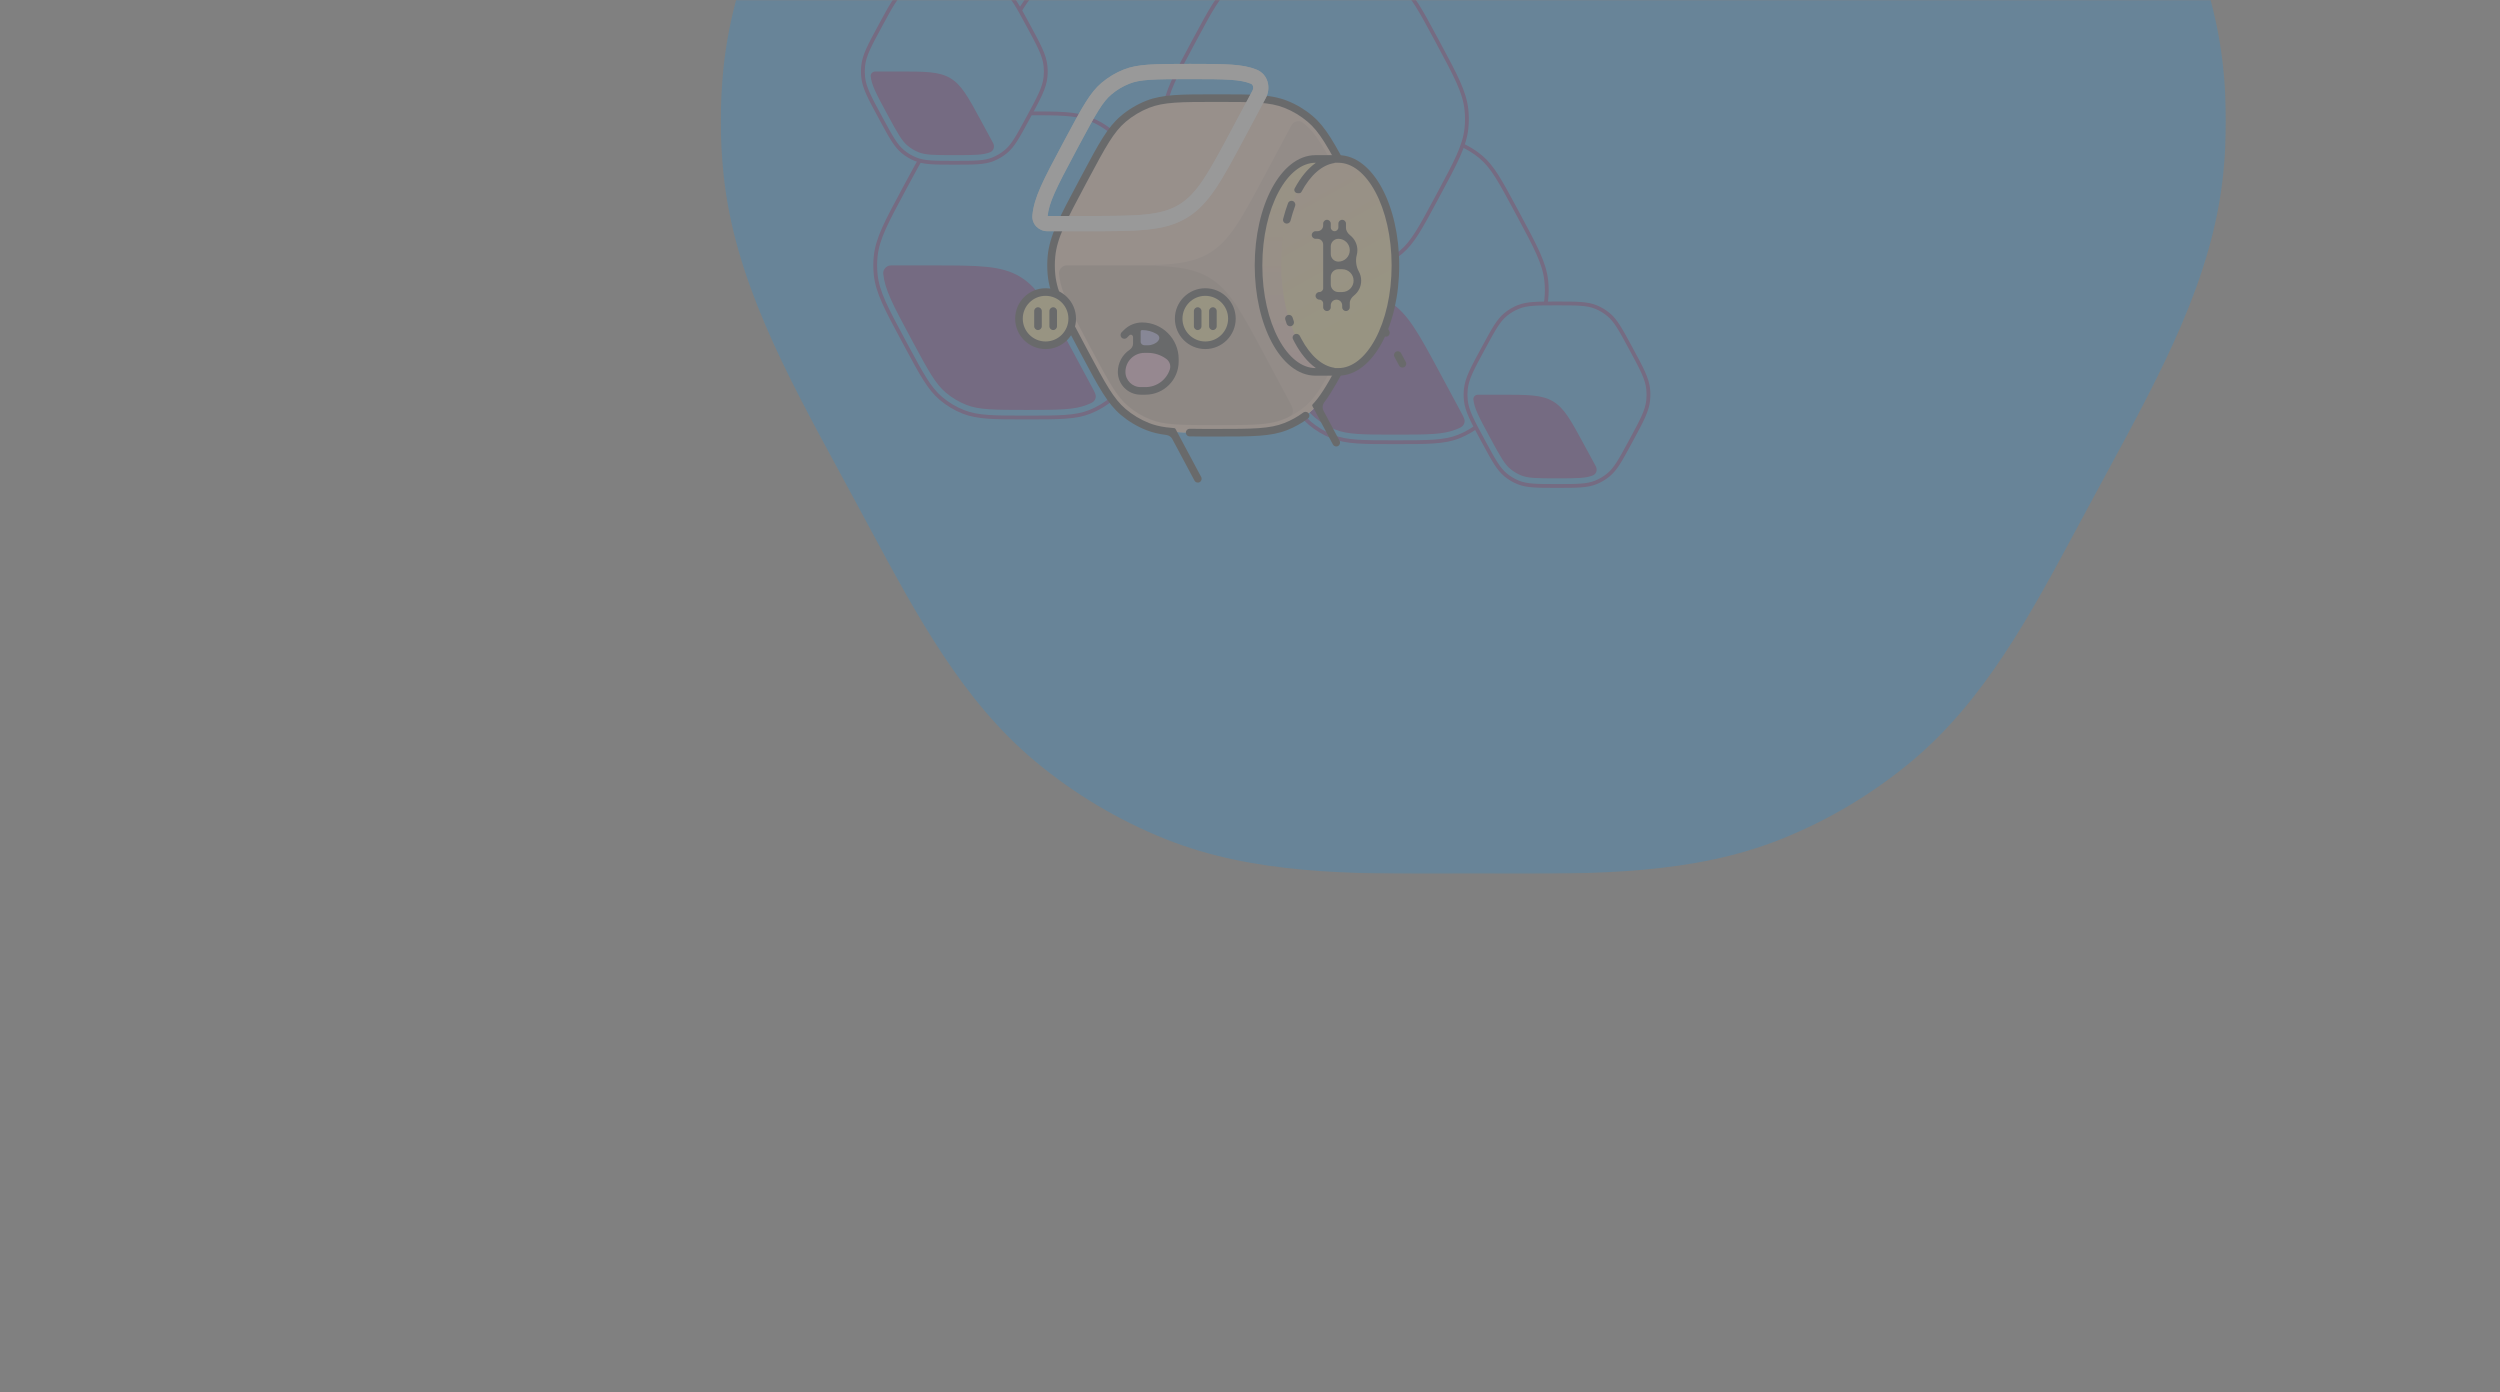<svg width="1440" height="802" viewBox="0 0 1440 802" fill="none" xmlns="http://www.w3.org/2000/svg">
<rect x="0" y="0" width="1440" height="802" fill="#808080" stroke="none"/>
<mask id="mask0_1_1427" style="mask-type:alpha" maskUnits="userSpaceOnUse" x="0" y="0" width="1440" height="802">
<rect width="1440" height="802" rx="20" fill="#EBF7FF"/>
</mask>
<g mask="url(#mask0_1_1427)">
<g opacity="0.2">
<mask id="mask1_1_1427" style="mask-type:luminance" maskUnits="userSpaceOnUse" x="415" y="-364" width="868" height="868">
<path d="M1282.31 -364H415V503.312H1282.31V-364Z" fill="white"/>
</mask>
<g mask="url(#mask1_1_1427)">
<path fill-rule="evenodd" clip-rule="evenodd" d="M848.656 -364C844.219 -364 839.795 -364.009 835.382 -364.018C777.506 -364.136 721.905 -364.249 671.313 -343.992C644.126 -333.106 618.821 -318.012 596.324 -299.263C554.462 -264.371 528.143 -215.394 500.746 -164.412C498.657 -160.526 496.562 -156.628 494.454 -152.724L490.39 -145.197C488.107 -140.97 485.832 -136.772 483.569 -132.6L483.559 -132.583C451.951 -74.295 422.983 -20.873 416.781 38.698C414.638 59.281 414.638 80.031 416.781 100.614C422.983 160.186 451.951 213.607 483.559 271.895L483.568 271.912C485.832 276.084 488.107 280.283 490.39 284.509L494.454 292.036C496.562 295.94 498.657 299.839 500.746 303.724C528.143 354.706 554.462 403.684 596.324 438.575C618.821 457.324 644.126 472.419 671.313 483.304C721.905 503.561 777.506 503.448 835.382 503.33C839.795 503.321 844.219 503.312 848.656 503.312C853.074 503.312 857.479 503.321 861.873 503.33H861.931C919.807 503.448 975.408 503.561 1026 483.304C1053.19 472.419 1078.49 457.324 1100.99 438.575C1142.85 403.684 1169.17 354.706 1196.57 303.724L1196.63 303.606C1198.7 299.759 1200.77 295.901 1202.86 292.036L1206.92 284.509C1209.2 280.283 1211.48 276.085 1213.74 271.912L1213.75 271.895C1245.36 213.607 1274.33 160.186 1280.53 100.614C1282.67 80.031 1282.67 59.281 1280.53 38.698C1274.33 -20.873 1245.36 -74.294 1213.75 -132.583L1213.75 -132.588C1211.49 -136.765 1209.21 -140.966 1206.92 -145.197L1202.86 -152.724C1200.76 -156.612 1198.67 -160.493 1196.59 -164.364L1196.57 -164.412C1169.17 -215.395 1142.85 -264.372 1100.99 -299.263C1078.49 -318.012 1053.19 -333.106 1026 -343.992C975.408 -364.249 919.807 -364.136 861.931 -364.018C857.519 -364.009 853.093 -364 848.656 -364Z" fill="#0998F8"/>
</g>
<path d="M803.757 79.512C822.523 79.512 831.904 79.512 840.107 82.743C844.828 84.603 849.211 87.224 853.085 90.501C859.814 96.196 864.256 104.46 873.14 120.988L874.38 123.296C884.537 142.193 889.616 151.64 890.667 161.796C891.033 165.335 891.033 168.903 890.667 172.442C889.616 182.598 884.537 192.046 874.38 210.943L873.14 213.25C864.256 229.778 859.814 238.043 853.085 243.737C849.211 247.015 844.828 249.635 840.107 251.495C831.904 254.726 822.523 254.726 803.757 254.726C784.992 254.726 775.61 254.726 767.408 251.495C762.687 249.635 758.303 247.015 754.43 243.737C747.701 238.043 743.259 229.778 734.375 213.25L733.135 210.943C722.978 192.046 717.899 182.598 716.848 172.442C716.482 168.903 716.482 165.335 716.848 161.796C717.899 151.64 722.978 142.193 733.135 123.296L734.375 120.988C743.259 104.46 747.701 96.196 754.43 90.501C758.303 87.224 762.687 84.603 767.408 82.743C775.61 79.512 784.992 79.512 803.757 79.512Z" fill="#0998F8"/>
<path d="M872.175 121.508L873.415 123.814L875.345 122.777L874.105 120.47L872.175 121.508ZM873.415 210.425L872.175 212.731L874.105 213.768L875.345 211.462L873.415 210.425ZM735.339 212.731L734.1 210.425L732.17 211.462L733.41 213.768L735.339 212.731ZM734.1 123.814L735.339 121.508L733.41 120.47L732.17 122.777L734.1 123.814ZM735.339 121.508C744.265 104.899 748.605 96.866 755.137 91.337L753.723 89.665C746.797 95.526 742.252 104.021 733.41 120.47L735.339 121.508ZM803.757 78.417C785.082 78.417 775.448 78.398 767.006 81.724L767.809 83.762C775.771 80.626 784.902 80.607 803.757 80.607V78.417ZM755.137 91.337C758.919 88.137 763.2 85.578 767.809 83.762L767.006 81.724C762.175 83.627 757.687 86.31 753.723 89.665L755.137 91.337ZM734.1 210.425C723.899 191.447 718.961 182.219 717.937 172.33L715.758 172.555C716.838 182.976 722.057 192.646 732.17 211.462L734.1 210.425ZM732.17 122.777C722.057 141.593 716.838 151.262 715.758 161.683L717.937 161.909C718.961 152.019 723.899 142.792 734.1 123.814L732.17 122.777ZM717.937 172.33C717.578 168.865 717.578 165.374 717.937 161.909L715.758 161.683C715.385 165.297 715.385 168.941 715.758 172.555L717.937 172.33ZM803.757 253.631C784.902 253.631 775.771 253.613 767.809 250.476L767.006 252.514C775.448 255.84 785.082 255.822 803.757 255.822V253.631ZM733.41 213.768C742.252 230.217 746.797 238.712 753.723 244.574L755.137 242.902C748.605 237.373 744.265 229.339 735.339 212.731L733.41 213.768ZM767.809 250.476C763.2 248.661 758.919 246.102 755.137 242.902L753.723 244.574C757.687 247.928 762.175 250.611 767.006 252.514L767.809 250.476ZM872.175 212.731C863.249 229.339 858.909 237.373 852.377 242.902L853.792 244.574C860.717 238.712 865.263 230.217 874.105 213.768L872.175 212.731ZM803.757 255.822C822.433 255.822 832.067 255.84 840.509 252.514L839.706 250.476C831.743 253.613 822.613 253.631 803.757 253.631V255.822ZM852.377 242.902C848.596 246.102 844.315 248.661 839.706 250.476L840.509 252.514C845.34 250.611 849.828 247.928 853.792 244.574L852.377 242.902ZM873.415 123.814C883.616 142.792 888.554 152.019 889.577 161.909L891.757 161.683C890.677 151.262 885.458 141.593 875.345 122.777L873.415 123.814ZM875.345 211.462C885.458 192.646 890.677 182.976 891.757 172.555L889.577 172.33C888.554 182.219 883.616 191.447 873.415 210.425L875.345 211.462ZM889.577 161.909C889.937 165.374 889.937 168.865 889.577 172.33L891.757 172.555C892.13 168.941 892.13 165.297 891.757 161.683L889.577 161.909ZM874.105 120.47C865.263 104.021 860.717 95.526 853.792 89.665L852.377 91.337C858.909 96.866 863.249 104.899 872.175 121.508L874.105 120.47ZM803.757 80.607C822.613 80.607 831.743 80.626 839.706 83.762L840.509 81.724C832.067 78.398 822.433 78.417 803.757 78.417V80.607ZM853.792 89.665C849.828 86.31 845.34 83.627 840.509 81.724L839.706 83.762C844.315 85.578 848.596 88.137 852.377 91.337L853.792 89.665Z" fill="#4B188A"/>
<path fill-rule="evenodd" clip-rule="evenodd" d="M841.62 237.561C843.101 240.315 843.841 241.693 843.565 243.202C843.485 243.641 843.276 244.21 843.054 244.598C842.289 245.928 841.027 246.426 838.501 247.42C831.257 250.274 822.882 250.346 803.757 250.346C784.633 250.346 776.257 250.274 769.013 247.42C764.738 245.736 760.767 243.363 757.26 240.394C751.317 235.364 747.287 228.02 738.233 211.176L736.993 208.869C726.662 189.648 722.147 181.083 721.205 171.991C721.187 171.825 721.179 171.743 721.178 171.532C721.161 169.416 723.032 167.341 725.14 167.139C725.348 167.119 725.51 167.119 725.834 167.119H749.291C775.833 167.119 789.103 167.119 799.899 173.574C810.696 180.027 816.978 191.716 829.545 215.095L841.62 237.561Z" fill="#4B188A"/>
<path d="M647.159 -17.951C665.925 -17.951 675.306 -17.951 683.509 -14.72C688.23 -12.861 692.613 -10.24 696.487 -6.962C703.216 -1.267 707.658 6.997 716.542 23.526L717.782 25.832C727.939 44.729 733.018 54.177 734.069 64.333C734.435 67.872 734.435 71.44 734.069 74.979C733.018 85.135 727.939 94.583 717.782 113.479L716.542 115.787C707.658 132.315 703.216 140.58 696.487 146.274C692.613 149.552 688.23 152.172 683.509 154.032C675.306 157.263 665.925 157.263 647.159 157.263C628.394 157.263 619.012 157.263 610.81 154.032C606.089 152.172 601.705 149.552 597.832 146.274C591.103 140.58 586.661 132.315 577.777 115.787L576.537 113.479C566.38 94.583 561.301 85.135 560.25 74.979C559.884 71.44 559.884 67.872 560.25 64.333C561.301 54.177 566.38 44.729 576.537 25.832L577.777 23.526C586.661 6.997 591.103 -1.267 597.832 -6.962C601.705 -10.24 606.089 -12.861 610.81 -14.72C619.012 -17.951 628.394 -17.951 647.159 -17.951Z" fill="#0998F8"/>
<path d="M715.577 24.044L716.817 26.351L718.747 25.314L717.507 23.007L715.577 24.044ZM716.817 112.961L715.577 115.268L717.507 116.305L718.747 113.999L716.817 112.961ZM578.741 115.268L577.502 112.961L575.572 113.999L576.812 116.305L578.741 115.268ZM577.502 26.351L578.741 24.044L576.812 23.007L575.572 25.314L577.502 26.351ZM578.741 24.044C587.667 7.436 592.007 -0.598 598.539 -6.126L597.125 -7.798C590.199 -1.937 585.654 6.558 576.812 23.007L578.741 24.044ZM647.159 -19.046C628.484 -19.046 618.85 -19.064 610.408 -15.739L611.211 -13.701C619.173 -16.838 628.304 -16.856 647.159 -16.856V-19.046ZM598.539 -6.126C602.321 -9.327 606.602 -11.886 611.211 -13.701L610.408 -15.739C605.577 -13.836 601.089 -11.153 597.125 -7.798L598.539 -6.126ZM577.502 112.961C567.301 93.984 562.363 84.756 561.339 74.867L559.16 75.092C560.24 85.513 565.459 95.183 575.572 113.999L577.502 112.961ZM575.572 25.314C565.459 44.13 560.24 53.799 559.16 64.22L561.339 64.446C562.363 54.556 567.301 45.329 577.502 26.351L575.572 25.314ZM561.339 74.867C560.98 71.402 560.98 67.91 561.339 64.446L559.16 64.22C558.787 67.834 558.787 71.478 559.16 75.092L561.339 74.867ZM647.159 156.168C628.304 156.168 619.173 156.15 611.211 153.013L610.408 155.051C618.85 158.377 628.484 158.358 647.159 158.358V156.168ZM576.812 116.305C585.654 132.754 590.199 141.249 597.125 147.111L598.539 145.439C592.007 139.909 587.667 131.876 578.741 115.268L576.812 116.305ZM611.211 153.013C606.602 151.198 602.321 148.638 598.539 145.439L597.125 147.111C601.089 150.465 605.577 153.148 610.408 155.051L611.211 153.013ZM715.577 115.268C706.651 131.876 702.311 139.909 695.779 145.439L697.194 147.111C704.119 141.249 708.665 132.754 717.507 116.305L715.577 115.268ZM647.159 158.358C665.835 158.358 675.469 158.377 683.911 155.051L683.108 153.013C675.145 156.15 666.015 156.168 647.159 156.168V158.358ZM695.779 145.439C691.998 148.638 687.717 151.198 683.108 153.013L683.911 155.051C688.742 153.148 693.23 150.465 697.194 147.111L695.779 145.439ZM716.817 26.351C727.018 45.329 731.956 54.556 732.979 64.446L735.159 64.22C734.079 53.799 728.86 44.13 718.747 25.314L716.817 26.351ZM718.747 113.999C728.86 95.183 734.079 85.513 735.159 75.092L732.979 74.867C731.956 84.756 727.018 93.984 716.817 112.961L718.747 113.999ZM732.979 64.446C733.339 67.91 733.339 71.402 732.979 74.867L735.159 75.092C735.532 71.478 735.532 67.834 735.159 64.22L732.979 64.446ZM717.507 23.007C708.665 6.558 704.119 -1.937 697.194 -7.798L695.779 -6.126C702.311 -0.598 706.651 7.436 715.577 24.044L717.507 23.007ZM647.159 -16.856C666.015 -16.856 675.145 -16.838 683.108 -13.701L683.911 -15.739C675.469 -19.064 665.835 -19.046 647.159 -19.046V-16.856ZM697.194 -7.798C693.23 -11.153 688.742 -13.836 683.911 -15.739L683.108 -13.701C687.717 -11.886 691.998 -9.327 695.779 -6.126L697.194 -7.798Z" fill="#4B188A"/>
<path fill-rule="evenodd" clip-rule="evenodd" d="M685.022 140.098C686.503 142.852 687.243 144.23 686.967 145.739C686.887 146.178 686.678 146.747 686.456 147.135C685.691 148.465 684.429 148.963 681.903 149.957C674.659 152.811 666.284 152.883 647.159 152.883C628.035 152.883 619.659 152.811 612.415 149.957C608.14 148.273 604.169 145.9 600.662 142.931C594.719 137.901 590.689 130.557 581.635 113.713L580.395 111.406C570.064 92.185 565.549 83.62 564.607 74.528C564.589 74.362 564.581 74.279 564.58 74.069C564.563 71.953 566.434 69.878 568.542 69.676C568.75 69.656 568.912 69.656 569.236 69.656H592.693C619.235 69.656 632.505 69.656 643.301 76.111C654.098 82.564 660.38 94.253 672.947 117.632L685.022 140.098Z" fill="#4B188A"/>
<path d="M757.764 -19.046C776.529 -19.046 785.911 -19.046 794.113 -15.815C798.834 -13.956 803.217 -11.335 807.091 -8.057C813.82 -2.362 818.262 5.902 827.146 22.431L828.386 24.737C838.543 43.634 843.622 53.082 844.673 63.238C845.039 66.777 845.039 70.345 844.673 73.884C843.622 84.04 838.543 93.487 828.386 112.384L827.146 114.692C818.262 131.22 813.82 139.485 807.091 145.179C803.217 148.457 798.834 151.077 794.113 152.937C785.911 156.168 776.529 156.168 757.764 156.168C738.998 156.168 729.616 156.168 721.414 152.937C716.693 151.077 712.31 148.457 708.436 145.179C701.707 139.485 697.265 131.22 688.381 114.692L687.141 112.384C676.984 93.487 671.905 84.04 670.854 73.884C670.488 70.345 670.488 66.777 670.854 63.238C671.905 53.082 676.984 43.634 687.141 24.737L688.381 22.431C697.265 5.902 701.707 -2.362 708.436 -8.057C712.31 -11.335 716.693 -13.956 721.414 -15.815C729.616 -19.046 738.998 -19.046 757.764 -19.046Z" fill="#0998F8"/>
<path d="M826.182 22.949L827.421 25.256L829.351 24.219L828.111 21.912L826.182 22.949ZM827.421 111.866L826.182 114.173L828.111 115.21L829.351 112.903L827.421 111.866ZM689.346 114.173L688.106 111.866L686.176 112.903L687.416 115.21L689.346 114.173ZM688.106 25.256L689.346 22.949L687.416 21.912L686.176 24.219L688.106 25.256ZM689.346 22.949C698.272 6.341 702.611 -1.693 709.144 -7.221L707.729 -8.893C700.803 -3.032 696.258 5.463 687.416 21.912L689.346 22.949ZM757.764 -20.141C739.088 -20.141 729.454 -20.16 721.012 -16.834L721.815 -14.796C729.777 -17.933 738.908 -17.951 757.764 -17.951V-20.141ZM709.144 -7.221C712.925 -10.422 717.206 -12.981 721.815 -14.796L721.012 -16.834C716.181 -14.931 711.693 -12.248 707.729 -8.893L709.144 -7.221ZM688.106 111.866C677.905 92.888 672.967 83.661 671.943 73.772L669.764 73.997C670.844 84.418 676.063 94.088 686.176 112.903L688.106 111.866ZM686.176 24.219C676.063 43.035 670.844 52.704 669.764 63.125L671.943 63.351C672.967 53.461 677.905 44.233 688.106 25.256L686.176 24.219ZM671.943 73.772C671.584 70.307 671.584 66.815 671.943 63.351L669.764 63.125C669.391 66.739 669.391 70.383 669.764 73.997L671.943 73.772ZM757.764 155.073C738.908 155.073 729.777 155.055 721.815 151.918L721.012 153.956C729.454 157.282 739.088 157.263 757.764 157.263V155.073ZM687.416 115.21C696.258 131.659 700.803 140.154 707.729 146.016L709.144 144.344C702.611 138.814 698.272 130.781 689.346 114.173L687.416 115.21ZM721.815 151.918C717.206 150.103 712.925 147.543 709.144 144.344L707.729 146.016C711.693 149.37 716.181 152.053 721.012 153.956L721.815 151.918ZM826.182 114.173C817.255 130.781 812.916 138.814 806.383 144.344L807.798 146.016C814.724 140.154 819.269 131.659 828.111 115.21L826.182 114.173ZM757.764 157.263C776.439 157.263 786.073 157.282 794.515 153.956L793.712 151.918C785.75 155.055 776.619 155.073 757.764 155.073V157.263ZM806.383 144.344C802.602 147.543 798.321 150.103 793.712 151.918L794.515 153.956C799.346 152.053 803.834 149.37 807.798 146.016L806.383 144.344ZM827.421 25.256C837.622 44.233 842.56 53.461 843.584 63.351L845.763 63.125C844.683 52.704 839.464 43.035 829.351 24.219L827.421 25.256ZM829.351 112.903C839.464 94.088 844.683 84.418 845.763 73.997L843.584 73.772C842.56 83.661 837.622 92.888 827.421 111.866L829.351 112.903ZM843.584 63.351C843.943 66.815 843.943 70.307 843.584 73.772L845.763 73.997C846.136 70.383 846.136 66.739 845.763 63.125L843.584 63.351ZM828.111 21.912C819.269 5.463 814.724 -3.032 807.798 -8.893L806.383 -7.221C812.916 -1.693 817.255 6.341 826.182 22.949L828.111 21.912ZM757.764 -17.951C776.619 -17.951 785.75 -17.933 793.712 -14.796L794.515 -16.834C786.073 -20.16 776.439 -20.141 757.764 -20.141V-17.951ZM807.798 -8.893C803.834 -12.248 799.346 -14.931 794.515 -16.834L793.712 -14.796C798.321 -12.981 802.602 -10.422 806.383 -7.221L807.798 -8.893Z" fill="#4B188A"/>
<path fill-rule="evenodd" clip-rule="evenodd" d="M795.626 139.003C797.107 141.757 797.847 143.134 797.571 144.644C797.491 145.083 797.282 145.652 797.06 146.04C796.295 147.37 795.033 147.867 792.507 148.862C785.263 151.716 776.888 151.788 757.764 151.788C738.639 151.788 730.264 151.716 723.02 148.862C718.744 147.178 714.774 144.805 711.266 141.836C705.323 136.806 701.293 129.462 692.239 112.618L690.999 110.311C680.668 91.09 676.153 82.525 675.211 73.433C675.194 73.267 675.185 73.184 675.184 72.974C675.167 70.857 677.038 68.783 679.146 68.581C679.354 68.561 679.516 68.561 679.84 68.561H703.297C729.839 68.561 743.109 68.561 753.905 75.015C764.702 81.469 770.985 93.158 783.551 116.537L795.626 139.003Z" fill="#4B188A"/>
<path d="M591.31 65.276C610.075 65.276 619.457 65.276 627.659 68.507C632.38 70.367 636.764 72.987 640.637 76.265C647.366 81.96 651.808 90.224 660.692 106.752L661.932 109.06C672.089 127.957 677.168 137.404 678.219 147.56C678.585 151.099 678.585 154.667 678.219 158.206C677.168 168.362 672.089 177.81 661.932 196.706L660.692 199.014C651.808 215.542 647.366 223.807 640.637 229.501C636.764 232.779 632.38 235.399 627.659 237.259C619.457 240.49 610.075 240.49 591.31 240.49C572.544 240.49 563.163 240.49 554.96 237.259C550.239 235.399 545.856 232.779 541.982 229.501C535.253 223.807 530.811 215.542 521.927 199.014L520.687 196.706C510.53 177.81 505.451 168.362 504.4 158.206C504.034 154.667 504.034 151.099 504.4 147.56C505.451 137.404 510.53 127.957 520.687 109.06L521.927 106.752C530.811 90.224 535.253 81.96 541.982 76.265C545.856 72.987 550.239 70.367 554.96 68.507C563.163 65.276 572.544 65.276 591.31 65.276Z" fill="#0998F8"/>
<path d="M659.728 107.271L660.967 109.578L662.897 108.541L661.657 106.234L659.728 107.271ZM660.967 196.188L659.728 198.495L661.657 199.532L662.897 197.225L660.967 196.188ZM522.892 198.495L521.652 196.188L519.722 197.225L520.962 199.532L522.892 198.495ZM521.652 109.578L522.892 107.271L520.962 106.234L519.722 108.541L521.652 109.578ZM522.892 107.271C531.818 90.663 536.158 82.63 542.69 77.1L541.275 75.428C534.35 81.29 529.804 89.785 520.962 106.234L522.892 107.271ZM591.31 64.181C572.634 64.181 563 64.162 554.558 67.488L555.361 69.526C563.324 66.389 572.454 66.371 591.31 66.371V64.181ZM542.69 77.1C546.471 73.901 550.752 71.341 555.361 69.526L554.558 67.488C549.727 69.391 545.239 72.074 541.275 75.428L542.69 77.1ZM521.652 196.188C511.451 177.21 506.513 167.983 505.49 158.093L503.31 158.319C504.39 168.74 509.609 178.41 519.722 197.225L521.652 196.188ZM519.722 108.541C509.609 127.356 504.39 137.026 503.31 147.447L505.49 147.673C506.513 137.783 511.451 128.556 521.652 109.578L519.722 108.541ZM505.49 158.093C505.13 154.629 505.13 151.137 505.49 147.673L503.31 147.447C502.937 151.061 502.937 154.705 503.31 158.319L505.49 158.093ZM591.31 239.395C572.454 239.395 563.324 239.377 555.361 236.24L554.558 238.278C563 241.604 572.634 241.585 591.31 241.585V239.395ZM520.962 199.532C529.804 215.981 534.35 224.476 541.275 230.338L542.69 228.666C536.158 223.136 531.818 215.103 522.892 198.495L520.962 199.532ZM555.361 236.24C550.752 234.425 546.471 231.865 542.69 228.666L541.275 230.338C545.239 233.692 549.727 236.375 554.558 238.278L555.361 236.24ZM659.728 198.495C650.802 215.103 646.462 223.136 639.93 228.666L641.344 230.338C648.27 224.476 652.815 215.981 661.657 199.532L659.728 198.495ZM591.31 241.585C609.985 241.585 619.619 241.604 628.061 238.278L627.258 236.24C619.296 239.377 610.165 239.395 591.31 239.395V241.585ZM639.93 228.666C636.148 231.865 631.867 234.425 627.258 236.24L628.061 238.278C632.892 236.375 637.38 233.692 641.344 230.338L639.93 228.666ZM660.967 109.578C671.168 128.556 676.106 137.783 677.13 147.673L679.309 147.447C678.229 137.026 673.01 127.356 662.897 108.541L660.967 109.578ZM662.897 197.225C673.01 178.41 678.229 168.74 679.309 158.319L677.13 158.093C676.106 167.983 671.168 177.21 660.967 196.188L662.897 197.225ZM677.13 147.673C677.489 151.137 677.489 154.629 677.13 158.093L679.309 158.319C679.682 154.705 679.682 151.061 679.309 147.447L677.13 147.673ZM661.657 106.234C652.815 89.785 648.27 81.29 641.344 75.428L639.93 77.1C646.462 82.63 650.802 90.663 659.728 107.271L661.657 106.234ZM591.31 66.371C610.165 66.371 619.296 66.389 627.258 69.526L628.061 67.488C619.619 64.162 609.985 64.181 591.31 64.181V66.371ZM641.344 75.428C637.38 72.074 632.892 69.391 628.061 67.488L627.258 69.526C631.867 71.341 636.148 73.901 639.93 77.1L641.344 75.428Z" fill="#4B188A"/>
<path fill-rule="evenodd" clip-rule="evenodd" d="M629.172 223.325C630.653 226.079 631.393 227.457 631.117 228.966C631.037 229.405 630.828 229.974 630.606 230.362C629.842 231.692 628.579 232.19 626.054 233.184C618.81 236.038 610.434 236.11 591.31 236.11C572.185 236.11 563.81 236.038 556.566 233.184C552.29 231.5 548.32 229.127 544.812 226.158C538.869 221.128 534.839 213.784 525.785 196.94L524.545 194.633C514.214 175.412 509.699 166.847 508.757 157.755C508.74 157.589 508.731 157.507 508.73 157.296C508.714 155.179 510.584 153.105 512.692 152.903C512.9 152.883 513.062 152.883 513.386 152.883H536.843C563.385 152.883 576.655 152.883 587.452 159.338C598.248 165.791 604.531 177.48 617.097 200.859L629.172 223.325Z" fill="#4B188A"/>
<path d="M896.84 174.785C908.376 174.785 914.144 174.785 919.171 176.819C921.804 177.885 924.258 179.347 926.448 181.154C930.632 184.606 933.379 189.677 938.873 199.821L939.461 200.905C945.633 212.299 948.719 217.997 949.36 224.126C949.583 226.269 949.583 228.429 949.36 230.572C948.719 236.701 945.633 242.399 939.461 253.793L938.873 254.878C933.379 265.021 930.632 270.093 926.448 273.544C924.258 275.351 921.804 276.813 919.171 277.879C914.144 279.914 908.376 279.914 896.84 279.914C885.304 279.914 879.537 279.914 874.509 277.879C871.876 276.813 869.422 275.351 867.232 273.544C863.048 270.093 860.301 265.021 854.807 254.878L854.219 253.793C848.047 242.399 844.961 236.701 844.321 230.572C844.097 228.429 844.097 226.269 844.321 224.126C844.961 217.997 848.047 212.299 854.219 200.905L854.807 199.821C860.301 189.677 863.048 184.606 867.232 181.154C869.422 179.347 871.876 177.885 874.509 176.819C879.537 174.785 885.304 174.785 896.84 174.785Z" fill="#0998F8"/>
<path d="M937.91 200.342L938.498 201.427L940.424 200.384L939.837 199.298L937.91 200.342ZM938.498 253.271L937.91 254.356L939.837 255.4L940.424 254.315L938.498 253.271ZM855.77 254.356L855.182 253.271L853.257 254.315L853.844 255.4L855.77 254.356ZM855.182 201.427L855.77 200.342L853.844 199.298L853.257 200.384L855.182 201.427ZM855.77 200.342C861.308 190.118 863.949 185.282 867.929 181.999L866.535 180.31C862.148 183.929 859.294 189.237 853.844 199.298L855.77 200.342ZM896.84 173.69C885.396 173.69 879.371 173.671 874.098 175.804L874.92 177.835C879.703 175.899 885.212 175.88 896.84 175.88V173.69ZM867.929 181.999C870.033 180.262 872.391 178.859 874.92 177.835L874.098 175.804C871.363 176.911 868.811 178.431 866.535 180.31L867.929 181.999ZM855.182 253.271C848.966 241.796 846.022 236.32 845.41 230.458L843.232 230.686C843.9 237.082 847.128 243.001 853.257 254.315L855.182 253.271ZM853.257 200.384C847.128 211.697 843.9 217.616 843.232 224.012L845.41 224.24C846.022 218.378 848.966 212.903 855.182 201.427L853.257 200.384ZM845.41 230.458C845.193 228.392 845.193 226.307 845.41 224.24L843.232 224.012C843 226.231 843 228.467 843.232 230.686L845.41 230.458ZM896.84 278.818C885.212 278.818 879.703 278.8 874.92 276.864L874.098 278.894C879.371 281.027 885.396 281.009 896.84 281.009V278.818ZM853.844 255.4C859.294 265.462 862.148 270.77 866.535 274.389L867.929 272.699C863.948 269.416 861.308 264.58 855.77 254.356L853.844 255.4ZM874.92 276.864C872.391 275.84 870.033 274.436 867.929 272.699L866.535 274.389C868.811 276.267 871.363 277.787 874.098 278.894L874.92 276.864ZM937.91 254.356C932.373 264.58 929.731 269.416 925.752 272.699L927.146 274.389C931.533 270.77 934.386 265.462 939.837 255.4L937.91 254.356ZM896.84 281.009C908.284 281.009 914.309 281.027 919.582 278.894L918.761 276.864C913.977 278.8 908.468 278.818 896.84 278.818V281.009ZM925.752 272.699C923.647 274.436 921.289 275.84 918.761 276.864L919.582 278.894C922.317 277.787 924.869 276.267 927.146 274.389L925.752 272.699ZM938.498 201.427C944.714 212.903 947.658 218.378 948.27 224.24L950.448 224.012C949.78 217.616 946.552 211.697 940.424 200.384L938.498 201.427ZM940.424 254.315C946.552 243.001 949.78 237.082 950.448 230.686L948.27 230.458C947.658 236.32 944.714 241.796 938.498 253.271L940.424 254.315ZM948.27 224.24C948.487 226.307 948.487 228.392 948.27 230.458L950.448 230.686C950.68 228.467 950.68 226.231 950.448 224.012L948.27 224.24ZM939.837 199.298C934.386 189.237 931.533 183.929 927.146 180.31L925.752 181.999C929.731 185.282 932.373 190.118 937.91 200.342L939.837 199.298ZM896.84 175.88C908.468 175.88 913.977 175.899 918.761 177.835L919.582 175.804C914.309 173.671 908.284 173.69 896.84 173.69V175.88ZM927.146 180.31C924.869 178.431 922.317 176.911 919.582 175.804L918.761 177.835C921.289 178.859 923.647 180.262 925.752 181.999L927.146 180.31Z" fill="#4B188A"/>
<path fill-rule="evenodd" clip-rule="evenodd" d="M919.166 268.565C920.22 270.513 919.582 272.987 917.527 273.818C913.479 275.457 908.744 275.533 896.84 275.533C884.935 275.533 880.201 275.457 876.153 273.818C873.934 272.92 871.865 271.688 870.019 270.165C866.65 267.386 864.328 263.259 858.659 252.791L858.071 251.707C851.722 239.987 849.206 235.176 848.677 230.118C848.518 228.594 849.774 227.349 851.306 227.349H864.28C880.149 227.349 888.084 227.349 894.547 231.2C901.011 235.049 904.789 242.026 912.348 255.979L919.166 268.565Z" fill="#4B188A"/>
<path d="M549.696 -11.381C561.232 -11.381 567 -11.381 572.027 -9.346C574.66 -8.28 577.114 -6.819 579.304 -5.011C583.489 -1.56 586.235 3.512 591.729 13.655L592.317 14.74C598.489 26.134 601.575 31.831 602.216 37.961C602.439 40.103 602.439 42.264 602.216 44.407C601.575 50.536 598.489 56.233 592.317 67.628L591.729 68.712C586.235 78.856 583.489 83.927 579.304 87.379C577.114 89.186 574.66 90.648 572.027 91.713C567 93.748 561.232 93.748 549.696 93.748C538.161 93.748 532.393 93.748 527.365 91.713C524.733 90.648 522.278 89.186 520.088 87.379C515.904 83.927 513.157 78.856 507.663 68.712L507.075 67.628C500.903 56.233 497.817 50.536 497.177 44.407C496.953 42.264 496.953 40.103 497.177 37.961C497.817 31.831 500.903 26.134 507.075 14.74L507.663 13.655C513.157 3.512 515.904 -1.56 520.088 -5.011C522.278 -6.819 524.733 -8.28 527.365 -9.346C532.393 -11.381 538.161 -11.381 549.696 -11.381Z" fill="#0998F8"/>
<path d="M590.767 14.177L591.355 15.261L593.28 14.218L592.693 13.133L590.767 14.177ZM591.355 67.106L590.767 68.191L592.693 69.234L593.28 68.149L591.355 67.106ZM508.626 68.191L508.038 67.106L506.113 68.149L506.7 69.234L508.626 68.191ZM508.038 15.261L508.626 14.177L506.7 13.133L506.113 14.218L508.038 15.261ZM508.626 14.177C514.164 3.952 516.805 -0.883 520.785 -4.167L519.391 -5.856C515.004 -2.236 512.15 3.071 506.7 13.133L508.626 14.177ZM549.696 -12.476C538.253 -12.476 532.227 -12.495 526.954 -10.361L527.776 -8.331C532.559 -10.267 538.069 -10.286 549.696 -10.286V-12.476ZM520.785 -4.167C522.889 -5.903 525.247 -7.307 527.776 -8.331L526.954 -10.361C524.219 -9.254 521.667 -7.734 519.391 -5.856L520.785 -4.167ZM508.038 67.106C501.822 55.63 498.879 50.155 498.266 44.293L496.088 44.521C496.756 50.917 499.985 56.836 506.113 68.149L508.038 67.106ZM506.113 14.218C499.985 25.531 496.756 31.45 496.088 37.847L498.266 38.074C498.879 32.213 501.822 26.737 508.038 15.261L506.113 14.218ZM498.266 44.293C498.05 42.226 498.05 40.142 498.266 38.074L496.088 37.847C495.856 40.065 495.856 42.302 496.088 44.521L498.266 44.293ZM549.696 92.653C538.069 92.653 532.559 92.634 527.776 90.698L526.954 92.728C532.227 94.862 538.253 94.843 549.696 94.843V92.653ZM506.7 69.234C512.15 79.296 515.004 84.604 519.391 88.223L520.785 86.534C516.804 83.251 514.164 78.415 508.626 68.191L506.7 69.234ZM527.776 90.698C525.247 89.674 522.889 88.27 520.785 86.534L519.391 88.223C521.667 90.101 524.219 91.621 526.954 92.728L527.776 90.698ZM590.767 68.191C585.229 78.415 582.587 83.251 578.608 86.534L580.002 88.223C584.389 84.604 587.243 79.296 592.693 69.234L590.767 68.191ZM549.696 94.843C561.14 94.843 567.165 94.862 572.438 92.728L571.617 90.698C566.833 92.634 561.324 92.653 549.696 92.653V94.843ZM578.608 86.534C576.503 88.27 574.145 89.674 571.617 90.698L572.438 92.728C575.173 91.621 577.725 90.101 580.002 88.223L578.608 86.534ZM591.355 15.261C597.57 26.737 600.514 32.213 601.126 38.074L603.304 37.847C602.636 31.45 599.408 25.531 593.28 14.218L591.355 15.261ZM593.28 68.149C599.408 56.836 602.636 50.917 603.304 44.521L601.126 44.293C600.514 50.155 597.57 55.63 591.355 67.106L593.28 68.149ZM601.126 38.074C601.343 40.142 601.343 42.226 601.126 44.293L603.304 44.521C603.536 42.302 603.536 40.065 603.304 37.847L601.126 38.074ZM592.693 13.133C587.243 3.071 584.389 -2.236 580.002 -5.856L578.608 -4.167C582.587 -0.883 585.229 3.952 590.767 14.177L592.693 13.133ZM549.696 -10.286C561.324 -10.286 566.833 -10.267 571.617 -8.331L572.438 -10.361C567.165 -12.495 561.14 -12.476 549.696 -12.476V-10.286ZM580.002 -5.856C577.725 -7.734 575.173 -9.254 572.438 -10.361L571.617 -8.331C574.145 -7.307 576.503 -5.903 578.608 -4.167L580.002 -5.856Z" fill="#4B188A"/>
<path fill-rule="evenodd" clip-rule="evenodd" d="M572.022 82.4C573.076 84.348 572.438 86.822 570.384 87.653C566.335 89.291 561.6 89.368 549.696 89.368C537.791 89.368 533.057 89.291 529.009 87.653C526.79 86.755 524.722 85.523 522.875 84C519.506 81.22 517.184 77.094 511.515 66.626L510.927 65.542C504.578 53.821 502.062 49.011 501.533 43.952C501.374 42.428 502.63 41.184 504.162 41.184H517.136C533.005 41.184 540.94 41.184 547.403 45.034C553.867 48.883 557.645 55.86 565.204 69.814L572.022 82.4Z" fill="#4B188A"/>
<mask id="mask2_1_1427" style="mask-type:luminance" maskUnits="userSpaceOnUse" x="556" y="8" width="290" height="290">
<path d="M845.371 8.331H556.267V297.435H845.371V8.331Z" fill="white"/>
</mask>
<g mask="url(#mask2_1_1427)">
<path d="M700.819 56.515C721.375 56.515 731.653 56.515 740.628 60.075C745.724 62.097 750.457 64.935 754.641 68.478C762.009 74.716 766.852 83.783 776.536 101.915L778.131 104.903C789.343 125.895 794.948 136.391 795.998 147.679C796.32 151.141 796.32 154.625 795.998 158.087C794.948 169.375 789.343 179.872 778.131 200.863L776.536 203.851C766.852 221.983 762.009 231.05 754.641 237.288C750.457 240.831 745.724 243.669 740.628 245.691C731.653 249.251 721.375 249.251 700.819 249.251C680.263 249.251 669.984 249.251 661.01 245.691C655.913 243.669 651.181 240.831 646.996 237.288C639.628 231.05 634.786 221.983 625.102 203.851L623.506 200.863C612.295 179.872 606.689 169.375 605.64 158.087C605.318 154.625 605.318 151.141 605.64 147.679C606.689 136.391 612.295 125.895 623.506 104.903L625.102 101.915C634.786 83.783 639.628 74.716 646.996 68.478C651.181 64.935 655.913 62.097 661.01 60.075C669.984 56.515 680.263 56.515 700.819 56.515Z" fill="white"/>
<path d="M700.819 56.515C721.375 56.515 731.653 56.515 740.628 60.075C745.724 62.097 750.457 64.935 754.641 68.478C762.009 74.716 766.852 83.783 776.536 101.915L778.131 104.903C789.343 125.895 794.948 136.391 795.998 147.679C796.32 151.141 796.32 154.625 795.998 158.087C794.948 169.375 789.343 179.872 778.131 200.863L776.536 203.851C766.852 221.983 762.009 231.05 754.641 237.288C750.457 240.831 745.724 243.669 740.628 245.691C731.653 249.251 721.375 249.251 700.819 249.251C680.263 249.251 669.984 249.251 661.01 245.691C655.913 243.669 651.181 240.831 646.996 237.288C639.628 231.05 634.786 221.983 625.102 203.851L623.506 200.863C612.295 179.872 606.689 169.375 605.64 158.087C605.318 154.625 605.318 151.141 605.64 147.679C606.689 136.391 612.295 125.895 623.506 104.903L625.102 101.915C634.786 83.783 639.628 74.716 646.996 68.478C651.181 64.935 655.913 62.097 661.01 60.075C669.984 56.515 680.263 56.515 700.819 56.515Z" fill="#F8D1BB"/>
<path fill-rule="evenodd" clip-rule="evenodd" d="M700.232 54.325H700.819H701.406C721.402 54.325 732.07 54.325 741.435 58.039C746.752 60.148 751.69 63.11 756.056 66.807C763.745 73.317 768.771 82.727 778.191 100.365L778.467 100.883L780.063 103.871L780.351 104.41C791.289 124.887 797.088 135.747 798.179 147.477C798.513 151.073 798.513 154.693 798.179 158.289C797.68 163.665 796.19 168.859 793.67 174.879C793.15 176.121 793.197 177.532 793.833 178.72L800.237 190.712C800.806 191.778 800.403 193.106 799.336 193.675C798.27 194.245 796.943 193.842 796.373 192.775L788.252 177.571C788.06 177.21 788.048 176.781 788.218 176.409C788.942 174.823 789.592 173.316 790.173 171.869C792.225 166.753 793.399 162.38 793.817 157.884C794.126 154.557 794.126 151.209 793.817 147.882C792.818 137.137 787.5 127.091 776.199 105.934L774.604 102.947C764.835 84.654 760.199 76.054 753.225 70.15C749.223 66.761 744.695 64.045 739.819 62.111C731.327 58.742 721.557 58.705 700.819 58.705C680.081 58.705 670.311 58.742 661.818 62.111C656.943 64.045 652.415 66.761 648.412 70.15C641.439 76.054 636.803 84.654 627.034 102.947L625.438 105.934C614.138 127.091 608.819 137.137 607.82 147.882C607.512 151.209 607.512 154.557 607.82 157.884C608.819 168.629 614.138 178.675 625.438 199.832L627.034 202.819C636.803 221.112 641.439 229.712 648.412 235.616C652.415 239.005 656.943 241.721 661.818 243.655C664.79 244.835 667.919 245.606 671.62 246.109C671.653 246.114 671.687 246.118 671.72 246.122C673.185 246.319 674.741 246.476 676.411 246.599C676.694 246.62 676.946 246.783 677.079 247.032L687.071 265.741L691.888 274.759C692.458 275.827 692.055 277.153 690.988 277.723C689.92 278.293 688.594 277.89 688.024 276.823L683.208 267.804L675.234 252.875C674.542 251.58 673.245 250.727 671.788 250.544C667.454 250.001 663.736 249.128 660.203 247.727C654.885 245.618 649.947 242.656 645.581 238.959C637.893 232.45 632.866 223.039 623.446 205.401L623.17 204.883L621.575 201.895L621.287 201.357C610.349 180.879 604.549 170.019 603.459 158.289C603.125 154.693 603.125 151.073 603.459 147.477C604.549 135.747 610.349 124.887 621.287 104.409L621.575 103.871L623.17 100.883L623.446 100.365C632.866 82.727 637.893 73.317 645.581 66.807C649.947 63.11 654.885 60.148 660.203 58.039C669.567 54.325 680.235 54.325 700.232 54.325ZM685.171 251.355C684.387 251.339 683.674 250.898 683.304 250.206C682.513 248.725 683.625 246.938 685.304 246.971C689.71 247.058 694.802 247.061 700.819 247.061C721.557 247.061 731.327 247.024 739.819 243.655C743.664 242.13 747.292 240.119 750.617 237.676C751.722 236.863 753.312 237.177 753.958 238.387C754.452 239.311 754.218 240.461 753.376 241.084C749.704 243.804 745.691 246.038 741.435 247.727C732.07 251.442 721.402 251.441 701.407 251.441H700.819H700.232C694.511 251.441 689.554 251.441 685.171 251.355ZM762.367 236.631C761.522 235.049 761.738 233.12 762.817 231.689C767.39 225.624 771.77 217.424 778.19 205.401L778.467 204.883L780.063 201.895L780.351 201.357L780.353 201.354C783.215 195.996 785.724 191.297 787.889 187.068C788.214 186.436 788.206 185.684 787.871 185.058C787.036 183.494 784.777 183.526 783.969 185.103C781.78 189.376 779.201 194.212 776.199 199.832L774.604 202.819C767.588 215.956 763.219 224.095 758.732 229.825C758.683 229.888 758.634 229.95 758.586 230.011C757.745 231.075 756.898 232.054 756.03 232.967C755.807 233.201 755.756 233.552 755.908 233.837L767.754 256.017C768.325 257.083 769.651 257.486 770.718 256.917C771.785 256.347 772.188 255.02 771.619 253.953L762.367 236.631ZM808.841 211.47C807.774 212.04 806.447 211.637 805.877 210.57L803.189 205.536C802.618 204.469 803.021 203.142 804.089 202.573C805.156 202.003 806.483 202.406 807.052 203.473L809.741 208.507C810.31 209.574 809.907 210.9 808.841 211.47Z" fill="#10151B"/>
<g style="mix-blend-mode:color-burn">
<path fill-rule="evenodd" clip-rule="evenodd" d="M751.811 71.821C750.562 70.764 749.939 70.235 749.044 69.975C747.811 69.615 746.144 69.935 745.129 70.724C744.394 71.295 743.94 72.145 743.032 73.845L728.819 100.455C715.177 126 708.355 138.772 696.588 145.827C684.822 152.883 670.341 152.883 641.383 152.883H614.585C614.318 152.883 614.185 152.883 614.009 152.897C611.854 153.071 609.956 155.153 609.982 157.316C609.983 157.492 609.99 157.556 610.002 157.682C610.949 167.884 615.982 177.477 627.37 198.8L628.965 201.788C638.82 220.239 643.25 228.376 649.827 233.945C653.649 237.181 657.971 239.773 662.625 241.619C670.636 244.797 679.9 244.871 700.819 244.871C721.737 244.871 731.002 244.797 739.012 241.619C743.666 239.773 747.989 237.181 751.811 233.945C758.388 228.376 762.817 220.239 772.672 201.788L774.268 198.8C785.657 177.477 790.689 167.884 791.637 157.682C791.934 154.489 791.934 151.276 791.637 148.084C790.689 137.882 785.657 128.289 774.268 106.966L772.672 103.978C762.817 85.527 758.388 77.39 751.811 71.821Z" fill="black" fill-opacity="0.1"/>
</g>
<g style="mix-blend-mode:color-burn">
<path fill-rule="evenodd" clip-rule="evenodd" d="M742.436 230.804C744.273 234.245 745.193 235.965 744.57 237.771C744.553 237.819 744.53 237.884 744.512 237.931C743.82 239.712 742.218 240.348 739.012 241.619C731.002 244.797 721.737 244.871 700.819 244.871C679.9 244.871 670.636 244.797 662.625 241.619C657.971 239.773 653.649 237.181 649.827 233.945C643.25 228.376 638.82 220.239 628.965 201.788L627.37 198.8C615.982 177.477 610.949 167.884 610.002 157.682C609.99 157.556 609.983 157.492 609.982 157.316C609.956 155.153 611.854 153.071 614.009 152.897C614.185 152.883 614.318 152.883 614.585 152.883H641.383C670.341 152.883 684.822 152.883 696.588 159.939C708.355 166.994 715.177 179.766 728.819 205.309L742.436 230.804Z" fill="black" fill-opacity="0.1"/>
</g>
<g opacity="0.75">
<path d="M685.488 45.564C707.151 45.564 714.371 45.786 720.45 48.198L723.681 40.055C715.666 36.875 706.385 36.803 685.488 36.803V45.564ZM650.525 48.198C656.604 45.786 663.824 45.564 685.488 45.564V36.803C664.59 36.803 655.309 36.875 647.294 40.055L650.525 48.198ZM640.156 54.415C643.252 51.794 646.754 49.694 650.525 48.198L647.294 40.055C642.64 41.901 638.318 44.493 634.496 47.729L640.156 54.415ZM621.362 84.014C631.567 64.906 635.165 58.642 640.156 54.415L634.496 47.729C627.915 53.301 623.479 61.453 613.634 79.886L621.362 84.014ZM619.767 87.001L621.362 84.014L613.634 79.886L612.039 82.874L619.767 87.001ZM603.393 124.803C604.139 116.779 608.015 109.003 619.767 87.001L612.039 82.874C600.66 104.18 595.619 113.786 594.669 123.992L603.393 124.803ZM603.228 133.171H626.051V124.411H603.228V133.171ZM626.051 133.171C640.443 133.171 651.561 133.177 660.542 132.267C669.623 131.348 676.88 129.467 683.51 125.493L679.005 117.979C673.866 121.06 668.001 122.707 659.66 123.551C651.221 124.405 640.618 124.411 626.051 124.411V133.171ZM683.51 125.493C690.139 121.517 695.216 116.001 700.305 108.426C705.339 100.931 710.572 91.122 717.352 78.428L709.624 74.3C702.761 87.15 697.762 96.499 693.033 103.54C688.359 110.5 684.142 114.898 679.005 117.979L683.51 125.493ZM717.352 78.428L729.132 56.37L721.405 52.243L709.624 74.3L717.352 78.428ZM594.669 123.992C594.181 129.252 598.499 133.171 603.228 133.171V124.411C603.207 124.411 603.232 124.404 603.276 124.449C603.3 124.474 603.335 124.521 603.362 124.595C603.391 124.672 603.398 124.75 603.393 124.803L594.669 123.992ZM720.45 48.198C721.093 48.453 721.519 48.937 721.725 49.633C721.945 50.376 721.888 51.339 721.405 52.243L729.132 56.37C732.121 50.776 730.61 42.804 723.681 40.055L720.45 48.198Z" fill="white"/>
</g>
<path d="M685.488 45.564C707.151 45.564 714.371 45.786 720.45 48.198L723.681 40.055C715.666 36.875 706.385 36.803 685.488 36.803V45.564ZM650.525 48.198C656.604 45.786 663.824 45.564 685.488 45.564V36.803C664.59 36.803 655.309 36.875 647.294 40.055L650.525 48.198ZM640.156 54.415C643.252 51.794 646.754 49.694 650.525 48.198L647.294 40.055C642.64 41.901 638.318 44.493 634.496 47.729L640.156 54.415ZM621.362 84.014C631.567 64.906 635.165 58.642 640.156 54.415L634.496 47.729C627.915 53.301 623.479 61.453 613.634 79.886L621.362 84.014ZM619.767 87.001L621.362 84.014L613.634 79.886L612.039 82.874L619.767 87.001ZM603.393 124.803C604.139 116.779 608.015 109.003 619.767 87.001L612.039 82.874C600.66 104.18 595.619 113.786 594.669 123.992L603.393 124.803ZM603.228 133.171H626.051V124.411H603.228V133.171ZM626.051 133.171C640.443 133.171 651.561 133.177 660.542 132.267C669.623 131.348 676.88 129.467 683.51 125.493L679.005 117.979C673.866 121.06 668.001 122.707 659.66 123.551C651.221 124.405 640.618 124.411 626.051 124.411V133.171ZM683.51 125.493C690.139 121.517 695.216 116.001 700.305 108.426C705.339 100.931 710.572 91.122 717.352 78.428L709.624 74.3C702.761 87.15 697.762 96.499 693.033 103.54C688.359 110.5 684.142 114.898 679.005 117.979L683.51 125.493ZM717.352 78.428L729.132 56.37L721.405 52.243L709.624 74.3L717.352 78.428ZM594.669 123.992C594.181 129.252 598.499 133.171 603.228 133.171V124.411C603.207 124.411 603.232 124.404 603.276 124.449C603.3 124.474 603.335 124.521 603.362 124.595C603.391 124.672 603.398 124.75 603.393 124.803L594.669 123.992ZM720.45 48.198C721.093 48.453 721.519 48.937 721.725 49.633C721.945 50.376 721.888 51.339 721.405 52.243L729.132 56.37C732.121 50.776 730.61 42.804 723.681 40.055L720.45 48.198Z" fill="white"/>
<path fill-rule="evenodd" clip-rule="evenodd" d="M602.261 198.877C610.728 198.877 617.592 192.013 617.592 183.546C617.592 175.078 610.728 168.214 602.261 168.214C593.793 168.214 586.929 175.078 586.929 183.546C586.929 192.013 593.793 198.877 602.261 198.877ZM694.248 198.877C702.715 198.877 709.58 192.013 709.58 183.546C709.58 175.078 702.715 168.214 694.248 168.214C685.781 168.214 678.917 175.078 678.917 183.546C678.917 192.013 685.781 198.877 694.248 198.877Z" fill="#FBE78E"/>
<path d="M670.387 201.067H659.205C651.948 201.067 646.064 206.951 646.064 214.208C646.064 220.256 650.967 225.159 657.015 225.159H658.974C668.779 225.159 676.727 217.211 676.727 207.407C676.727 203.905 673.888 201.067 670.387 201.067Z" fill="#F2A9D2"/>
<path d="M672.346 201.067C672.346 193.81 666.462 187.926 659.205 187.926H654.825V201.067H672.346Z" fill="#A3A5EE"/>
<path fill-rule="evenodd" clip-rule="evenodd" d="M602.261 170.404C595.003 170.404 589.119 176.288 589.119 183.546C589.119 190.803 595.003 196.687 602.261 196.687C609.518 196.687 615.402 190.803 615.402 183.546C615.402 176.288 609.518 170.404 602.261 170.404ZM584.739 183.546C584.739 173.868 592.583 166.024 602.261 166.024C611.938 166.024 619.782 173.868 619.782 183.546C619.782 193.223 611.938 201.067 602.261 201.067C592.583 201.067 584.739 193.223 584.739 183.546ZM694.248 170.404C686.991 170.404 681.107 176.288 681.107 183.546C681.107 190.803 686.991 196.687 694.248 196.687C701.505 196.687 707.389 190.803 707.389 183.546C707.389 176.288 701.505 170.404 694.248 170.404ZM676.727 183.546C676.727 173.868 684.571 166.024 694.248 166.024C703.926 166.024 711.77 173.868 711.77 183.546C711.77 193.223 703.926 201.067 694.248 201.067C684.571 201.067 676.727 193.223 676.727 183.546ZM657.848 185.736C669.484 185.736 678.917 195.169 678.917 206.804V208.234C678.917 218.791 670.359 227.349 659.802 227.349H659.205H657.015C649.758 227.349 643.874 221.465 643.874 214.208C643.874 208.934 646.536 204.283 650.59 201.525C651.782 200.713 652.635 199.434 652.635 197.993V194.222C652.635 193.021 651.346 192.312 650.497 193.16L649.161 194.496C648.306 195.352 646.919 195.352 646.064 194.496C645.209 193.641 645.209 192.255 646.064 191.399L647.4 190.063C650.171 187.293 653.929 185.736 657.848 185.736ZM657.848 190.116C657.378 190.116 657.015 190.512 657.015 190.983V196.834C657.015 197.994 658.046 198.877 659.205 198.877H661.178C665.985 198.877 670.248 194.648 666.066 192.277C663.64 190.901 660.836 190.116 657.848 190.116ZM659.802 222.969H659.205H657.015C652.177 222.969 648.254 219.046 648.254 214.208C648.254 208.16 653.157 203.257 659.205 203.257H661.178C665.043 203.257 668.739 204.5 671.768 206.712C673.676 208.104 674.548 210.552 673.817 212.796C671.896 218.701 666.348 222.969 659.802 222.969ZM595.69 179.165C595.69 177.955 596.67 176.975 597.88 176.975C599.09 176.975 600.07 177.955 600.07 179.165V187.926C600.07 189.136 599.09 190.116 597.88 190.116C596.67 190.116 595.69 189.136 595.69 187.926V179.165ZM692.058 179.165C692.058 177.955 691.078 176.975 689.868 176.975C688.658 176.975 687.678 177.955 687.678 179.165V187.926C687.678 189.136 688.658 190.116 689.868 190.116C691.078 190.116 692.058 189.136 692.058 187.926V179.165ZM604.451 179.165C604.451 177.955 605.431 176.975 606.641 176.975C607.851 176.975 608.831 177.955 608.831 179.165V187.926C608.831 189.136 607.851 190.116 606.641 190.116C605.431 190.116 604.451 189.136 604.451 187.926V179.165ZM700.819 179.165C700.819 177.955 699.839 176.975 698.629 176.975C697.419 176.975 696.438 177.955 696.438 179.165V187.926C696.438 189.136 697.419 190.116 698.629 190.116C699.839 190.116 700.819 189.136 700.819 187.926V179.165Z" fill="#10151B"/>
<path fill-rule="evenodd" clip-rule="evenodd" d="M770.905 214.208H757.764C739.619 214.208 724.911 186.752 724.911 152.883C724.911 119.014 739.619 91.558 757.764 91.558H770.905C789.049 91.558 803.757 119.014 803.757 152.883C803.757 186.752 789.049 214.208 770.905 214.208Z" fill="#FBE78E"/>
<path fill-rule="evenodd" clip-rule="evenodd" d="M770.905 214.208H757.764C739.619 214.208 724.911 186.752 724.911 152.883C724.911 119.014 739.619 91.558 757.764 91.558H770.905C789.049 91.558 803.757 119.014 803.757 152.883C803.757 186.752 789.049 214.208 770.905 214.208Z" fill="url(#paint0_linear_1_1427)"/>
<path fill-rule="evenodd" clip-rule="evenodd" d="M770.905 214.208C752.76 214.208 738.052 186.752 738.052 152.883C738.052 119.014 752.76 91.558 770.905 91.558H757.764C739.619 91.558 724.911 119.014 724.911 152.883C724.911 186.752 739.619 214.208 757.764 214.208H770.905Z" fill="#FBE78E"/>
<path fill-rule="evenodd" clip-rule="evenodd" d="M770.905 214.208C752.76 214.208 738.052 186.752 738.052 152.883C738.052 119.014 752.76 91.558 770.905 91.558H757.764C739.619 91.558 724.911 119.014 724.911 152.883C724.911 186.752 739.619 214.208 757.764 214.208H770.905Z" fill="url(#paint1_linear_1_1427)"/>
<path fill-rule="evenodd" clip-rule="evenodd" d="M736.464 110.553C730.72 121.275 727.101 136.237 727.101 152.883C727.101 169.53 730.72 184.491 736.464 195.213C742.256 206.026 749.889 212.018 757.764 212.018C757.829 212.018 757.856 211.934 757.803 211.896C753.124 208.52 749.04 203.434 745.744 197.28C745.411 196.659 745.086 196.026 744.768 195.381C744.06 193.946 745.133 192.305 746.734 192.305C747.598 192.305 748.38 192.807 748.763 193.58C749.039 194.134 749.319 194.678 749.605 195.212C754.841 204.985 761.581 210.821 768.643 211.853C768.684 211.858 768.714 211.893 768.714 211.935C768.714 211.981 768.752 212.018 768.798 212.018H770.905C778.779 212.018 786.412 206.026 792.204 195.213C797.948 184.491 801.567 169.53 801.567 152.883C801.567 136.237 797.948 121.275 792.204 110.553C786.412 99.74 778.779 93.748 770.905 93.748H768.797C768.752 93.748 768.714 93.785 768.714 93.83C768.714 93.872 768.684 93.907 768.643 93.912C761.581 94.943 754.841 100.779 749.605 110.553C749.37 110.991 748.916 111.268 748.419 111.268H747.458C746.01 111.268 745.059 109.762 745.744 108.485C749.04 102.331 753.124 97.245 757.803 93.869C757.856 93.831 757.828 93.748 757.764 93.748C749.889 93.748 742.256 99.74 736.464 110.553ZM732.603 108.486C738.7 97.103 747.494 89.368 757.764 89.368H770.905C781.174 89.368 789.968 97.103 796.065 108.486C802.212 119.959 805.948 135.661 805.948 152.883C805.948 170.106 802.212 185.807 796.065 197.28C789.968 208.663 781.174 216.398 770.905 216.398H757.764C747.494 216.398 738.7 208.663 732.603 197.28C726.456 185.807 722.721 170.106 722.721 152.883C722.721 135.661 726.456 119.959 732.603 108.486ZM742.419 181.355C743.401 181.355 744.262 182.007 744.553 182.944C744.765 183.624 744.983 184.296 745.208 184.958C745.697 186.398 744.647 187.926 743.125 187.926C742.214 187.926 741.397 187.356 741.104 186.494C740.839 185.717 740.583 184.93 740.336 184.133C739.906 182.742 740.964 181.355 742.419 181.355ZM743.904 115.65C745.452 115.65 746.503 117.233 745.963 118.684C744.976 121.335 744.099 124.147 743.347 127.097C743.095 128.087 742.21 128.791 741.187 128.791C739.778 128.791 738.73 127.485 739.076 126.118C739.884 122.934 740.832 119.893 741.909 117.02C742.219 116.191 743.018 115.65 743.904 115.65ZM775.285 128.791C775.285 127.581 774.305 126.601 773.095 126.601C771.885 126.601 770.905 127.581 770.905 128.791V130.981C770.905 132.191 769.924 133.171 768.714 133.171C767.504 133.171 766.524 132.191 766.524 130.981V128.791C766.524 127.581 765.544 126.601 764.334 126.601C763.124 126.601 762.144 127.581 762.144 128.791V129.886C762.144 131.701 760.673 133.171 758.859 133.171H757.764C756.553 133.171 755.573 134.151 755.573 135.362C755.573 136.572 756.553 137.552 757.764 137.552H758.859C760.673 137.552 762.144 139.022 762.144 140.837V166.024C762.144 167.234 761.164 168.214 759.954 168.214C758.744 168.214 757.764 169.194 757.764 170.404C757.764 171.615 758.744 172.595 759.954 172.595C761.164 172.595 762.144 173.575 762.144 174.785V176.975C762.144 178.185 763.124 179.165 764.334 179.165C765.544 179.165 766.524 178.185 766.524 176.975V175.88C766.524 174.065 767.995 172.595 769.81 172.595C771.624 172.595 773.095 174.065 773.095 175.88V176.975C773.095 178.185 774.075 179.165 775.285 179.165C776.495 179.165 777.475 178.185 777.475 176.975V174.549C777.475 172.808 778.561 171.293 779.923 170.206C782.436 168.2 784.046 165.11 784.046 161.644C784.046 159.671 783.524 157.822 782.612 156.223C781.147 153.656 780.68 149.882 781.465 147.033C781.72 146.106 781.856 145.13 781.856 144.122C781.856 140.656 780.246 137.566 777.732 135.56C776.371 134.473 775.285 132.958 775.285 131.217V128.791ZM770.905 168.214H773.095C776.724 168.214 779.665 165.273 779.665 161.644C779.665 158.015 776.724 155.073 773.095 155.073H770.905C768.486 155.073 766.524 157.035 766.524 159.454V163.834C766.524 166.253 768.486 168.214 770.905 168.214ZM766.524 146.312C766.524 148.732 768.486 150.693 770.905 150.693C774.534 150.693 777.475 147.751 777.475 144.122C777.475 140.493 774.534 137.552 770.905 137.552C768.486 137.552 766.524 139.513 766.524 141.932V146.312Z" fill="#10151B"/>
</g>
</g>
</g>
<defs>
<linearGradient id="paint0_linear_1_1427" x1="800.472" y1="170.404" x2="725.217" y2="35.889" gradientUnits="userSpaceOnUse">
<stop stop-color="#FBE78E"/>
<stop offset="1" stop-color="#F5BDBB"/>
</linearGradient>
<linearGradient id="paint1_linear_1_1427" x1="744.622" y1="75.132" x2="747.908" y2="214.208" gradientUnits="userSpaceOnUse">
<stop stop-color="#FBE78E"/>
<stop offset="1" stop-color="#F5BDBB"/>
</linearGradient>
</defs>
</svg>
